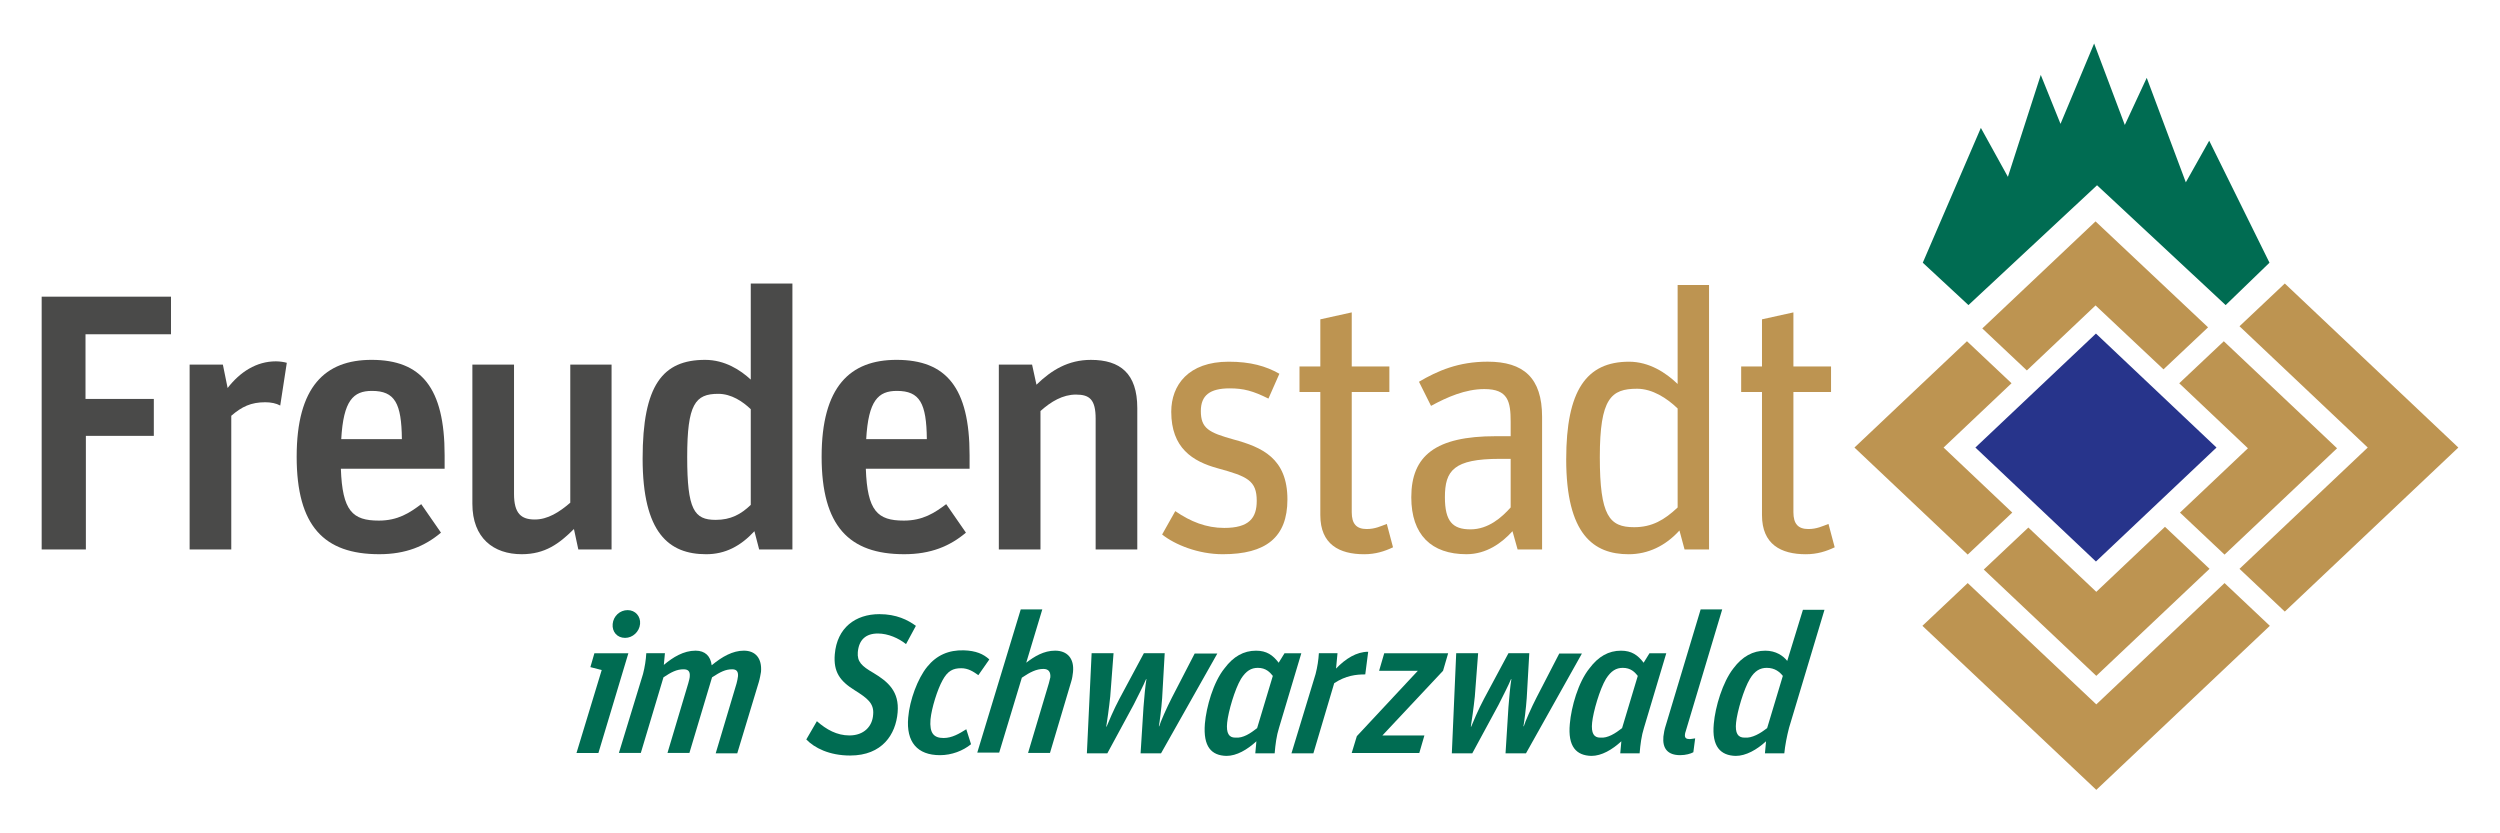 <?xml version="1.0" encoding="UTF-8"?>
<svg width="600" height="200" version="1.1" xmlns="http://www.w3.org/2000/svg">
 <g fill="#006c52">
  <path d="m147.04 149.76c0.175-1.929 1.754-3.332 3.595-3.332s3.156 1.491 2.981 3.332-1.754 3.332-3.595 3.332c-1.929 0-3.156-1.491-2.981-3.332z"/>
  <path d="m144.41 160.81-2.718-0.701 0.964-3.332h8.154l-7.19 23.937h-5.261z"/>
  <path d="m154.32 161.77c0.438-1.666 0.701-3.42 0.789-4.998h4.472l-0.263 2.806c2.192-1.841 4.735-3.42 7.628-3.42 2.28 0 3.595 1.315 3.858 3.507 2.543-2.104 5.085-3.507 7.716-3.507 2.806 0 4.384 1.841 4.121 5.085-0.088 0.526-0.263 1.578-0.526 2.455l-5.173 17.098h-5.173l4.998-16.747c0.175-0.701 0.263-1.052 0.351-1.754 0.088-1.14-0.351-1.666-1.403-1.666-1.578 0-2.806 0.614-4.822 1.929l-5.436 18.15h-5.261l4.998-16.747c0.175-0.701 0.351-1.228 0.351-1.666 0.088-1.14-0.351-1.666-1.491-1.666-1.666 0-2.981 0.701-4.822 1.929l-5.436 18.15h-5.261z"/>
  <path d="m193.51 177.47 2.543-4.384c2.28 2.017 4.822 3.42 7.803 3.42 3.507 0 5.524-2.192 5.699-4.998 0.263-2.718-1.403-3.946-4.472-5.875-3.507-2.192-5.085-4.384-4.735-8.593 0.526-6.401 4.998-9.645 10.697-9.645 4.121 0 6.839 1.403 8.768 2.806l-2.367 4.384c-1.754-1.403-4.296-2.543-6.751-2.543-2.893 0-4.559 1.491-4.822 4.472-0.175 2.28 0.877 3.332 3.77 4.998 3.507 2.104 6.225 4.472 5.787 9.469-0.438 5.261-3.683 10.346-11.398 10.346-4.998 0-8.593-1.841-10.522-3.858z"/>
  <path d="m217.97 172.21c0.351-4.209 2.28-9.382 4.559-12.187 2.28-2.806 5.173-4.033 8.768-3.946 2.893 0.088 4.735 0.877 6.138 2.192l-2.63 3.77c-1.228-0.877-2.455-1.666-4.121-1.666-1.929 0-3.244 0.614-4.472 2.893-1.228 2.192-2.63 6.664-2.893 9.382-0.263 3.332 0.789 4.472 3.156 4.472 2.017 0 3.77-1.052 5.436-2.104l1.14 3.595c-1.929 1.578-4.647 2.63-7.453 2.63-5.436 0-8.154-3.156-7.628-9.031z"/>
  <path d="m244.98 146.25h5.173l-3.858 12.801c1.929-1.491 4.209-2.893 6.927-2.893 2.893 0 4.647 1.841 4.296 5.173-0.088 0.701-0.175 1.491-0.438 2.28l-5.085 17.098h-5.261l4.998-16.747c0.175-0.614 0.263-1.052 0.351-1.403 0.088-1.315-0.438-2.017-1.666-2.017-1.666 0-3.244 0.789-5.173 2.104l-5.436 17.974h-5.261z"/>
  <path d="m261.99 156.77h5.261l-0.789 10.346c-0.263 2.63-0.789 6.225-0.964 7.277h0.088c0.351-0.877 1.754-4.209 3.069-6.664l5.875-10.96h4.998l-0.614 10.785c-0.175 2.543-0.614 5.875-0.789 6.751h0.088c0.263-0.964 1.841-4.559 3.069-6.927l5.436-10.522h5.436l-13.503 23.937h-4.91l0.701-11.135c0.175-2.28 0.438-5.173 0.701-6.664h-0.088c-0.614 1.491-1.841 3.858-2.981 6.138l-6.313 11.661h-4.91z"/>
  <path d="m289.17 173.7c0.351-4.033 2.017-9.995 4.735-13.327 2.104-2.806 4.559-4.209 7.54-4.209 2.543 0 4.033 1.052 5.436 2.893l1.403-2.28h4.033l-5.348 17.887c-0.614 1.929-0.877 4.033-1.052 6.138h-4.647l0.263-2.893c-2.192 2.017-4.735 3.507-7.19 3.507-3.595-0.088-5.612-2.192-5.173-7.716zm12.538 1.052 3.77-12.538c-0.701-0.877-1.666-1.929-3.595-1.929-1.578 0-2.806 0.701-4.033 2.63-1.491 2.455-3.069 7.891-3.332 10.522-0.263 2.543 0.438 3.595 1.929 3.595 1.929 0.175 3.683-1.052 5.261-2.28z"/>
  <path d="m315.74 161.77c0.438-1.666 0.701-3.42 0.789-4.998h4.472l-0.351 3.683c2.28-2.367 4.91-4.033 7.716-4.033l-0.701 5.436c-2.192 0-4.647 0.263-7.453 2.104l-4.998 16.834h-5.261z"/>
  <path d="m325.64 176.68 14.642-15.695h-9.294l1.228-4.209h15.344l-1.228 4.209-14.555 15.519h10.083l-1.228 4.209h-16.221z"/>
  <path d="m349.49 156.77h5.261l-0.789 10.346c-0.263 2.63-0.789 6.225-0.964 7.277h0.088c0.351-0.877 1.754-4.209 3.069-6.664l5.875-10.96h4.998l-0.614 10.785c-0.175 2.543-0.614 5.875-0.789 6.751h0.088c0.263-0.964 1.841-4.559 3.069-6.927l5.436-10.522h5.436l-13.415 23.937h-4.91l0.701-11.135c0.175-2.28 0.438-5.173 0.701-6.664h-0.088c-0.614 1.491-1.841 3.858-2.981 6.138l-6.313 11.661h-4.91z"/>
  <path d="m376.76 173.7c0.351-4.033 2.017-9.995 4.735-13.327 2.104-2.806 4.559-4.209 7.54-4.209 2.543 0 4.033 1.052 5.436 2.893l1.403-2.28h4.033l-5.348 17.887c-0.614 1.929-0.877 4.033-1.052 6.138h-4.647l0.263-2.893c-2.192 2.017-4.735 3.507-7.19 3.507-3.595-0.088-5.699-2.192-5.173-7.716zm12.538 1.052 3.77-12.538c-0.701-0.877-1.666-1.929-3.595-1.929-1.578 0-2.806 0.701-4.033 2.63-1.491 2.455-3.069 7.891-3.332 10.522-0.263 2.543 0.438 3.595 1.929 3.595 1.841 0.175 3.683-1.052 5.261-2.28z"/>
  <path d="m404.56 175.54c-0.088 0.263-0.175 0.526-0.175 0.789-0.088 0.789 0.351 1.052 1.14 1.052 0.263 0 0.701-0.088 1.315-0.175l-0.438 3.332c-0.614 0.351-1.841 0.701-3.156 0.701-2.981 0-4.296-1.578-4.033-4.472 0.088-0.789 0.263-1.754 0.614-2.806l8.33-27.707h5.173z"/>
  <path d="m411.31 173.7c0.351-4.033 2.104-9.995 4.735-13.327 2.104-2.806 4.647-4.209 7.628-4.209 2.543 0 4.296 1.228 5.261 2.455l3.77-12.275h5.173l-8.505 28.32c-0.526 2.017-0.964 4.296-1.14 6.138h-4.647l0.263-2.893c-2.192 2.017-4.822 3.507-7.277 3.507-3.595-0.088-5.787-2.192-5.261-7.716zm12.801 1.052 3.77-12.538c-0.701-0.877-1.841-1.929-3.858-1.929-1.578 0-2.893 0.701-4.033 2.63-1.491 2.455-3.069 7.891-3.332 10.522-0.263 2.543 0.438 3.595 2.017 3.595 1.841 0.175 3.858-1.052 5.436-2.28z"/>
  <path d="m502.59 10.44-8.067 19.29-4.735-11.749-7.891 24.463-6.488-11.749-13.941 32.354 10.96 10.171 30.863-28.759 30.863 28.759 10.522-10.171-14.467-29.285-5.612 9.995-9.382-25.076-5.261 11.311z"/>
 </g>
 <path d="m531.96 107.41-28.934 27.356-28.934-27.356 28.934-27.356z" fill="#27348b"/>
 <g fill="#bd9451">
  <path d="m502.93 73.3-16.484 15.607-10.697-10.083 27.181-25.69 27.005 25.427c-3.595 3.332-7.102 6.751-10.697 10.083"/>
  <path d="m539.5 107.59-16.484-15.607 10.697-10.083 27.181 25.69-27.005 25.515c-3.595-3.332-7.102-6.751-10.697-10.083"/>
  <path d="m503.11 142.04 16.484-15.607 10.697 10.083-27.181 25.69-27.005-25.515c3.595-3.332 7.102-6.751 10.697-10.083"/>
  <path d="m466.46 107.41 16.484 15.607-10.697 10.083-27.181-25.69 27.005-25.515c3.595 3.332 7.102 6.751 10.697 10.083"/>
  <path d="m590 107.41-41.648 39.368-10.872-10.259 30.776-29.11-30.776-29.11 10.872-10.259"/>
  <path d="m472.25 139.94 30.863 29.11 30.776-29.11 10.872 10.259-41.648 39.368-41.736-39.368z"/>
 </g>
 <g fill="#4a4a49">
  <path d="m10 71.2h31.039v9.031h-20.517v15.519h16.396v8.856h-16.308v27.268h-10.609z"/>
  <path d="m45.51 87.51h7.979l1.14 5.612c2.981-3.858 6.927-6.401 11.574-6.401 0.964 0 2.017 0.175 2.63 0.351l-1.578 10.258c-0.964-0.526-2.192-0.789-3.595-0.789-3.42 0-5.612 1.052-8.154 3.244v32.091h-9.995z"/>
  <path d="m71.2 109.6c0-16.834 6.839-23.235 17.974-23.235 11.924 0 17.536 6.664 17.536 22.884v3.244h-24.901c0.351 10.171 2.806 12.45 9.119 12.45 4.559 0 7.365-1.841 10.171-3.946l4.735 6.839c-3.858 3.244-8.417 5.173-14.818 5.173-13.24 0-19.816-6.751-19.816-23.41zm10.697-4.209h14.555c-0.088-8.593-1.666-11.574-7.19-11.574-4.472 0-6.839 2.28-7.365 11.574z"/>
  <path d="m113.37 120.91v-33.406h9.995v31.039c0 4.735 1.754 6.138 4.998 6.138 3.069 0 5.875-1.754 8.505-4.033v-33.143h9.908v44.366h-7.979l-1.052-4.91c-3.507 3.507-6.927 6.05-12.538 6.05-6.751 0-11.837-3.858-11.837-12.1z"/>
  <path d="m154.23 110.04c0-17.624 4.822-23.673 14.993-23.673 4.735 0 8.505 2.455 10.96 4.735v-23.06h9.995v63.831h-7.979l-1.14-4.384c-3.332 3.595-7.014 5.524-11.574 5.524-8.943 0-15.256-5.085-15.256-22.972zm25.953 11.135v-22.972c-1.929-1.841-4.647-3.683-7.803-3.683-5.524 0-7.453 2.455-7.453 15.169 0 12.626 1.666 15.081 6.839 15.081 3.595 0 6.05-1.315 8.417-3.595z"/>
  <path d="m197.19 109.6c0-16.834 6.839-23.235 17.974-23.235 11.924 0 17.536 6.664 17.536 22.884v3.244h-24.901c0.351 10.171 2.806 12.45 9.119 12.45 4.559 0 7.365-1.841 10.171-3.946l4.735 6.839c-3.858 3.244-8.417 5.173-14.818 5.173-13.24 0-19.816-6.751-19.816-23.41zm10.697-4.209h14.555c-0.088-8.593-1.666-11.574-7.19-11.574-4.472 0-6.839 2.28-7.365 11.574z"/>
  <path d="m239.72 87.51h7.979l1.052 4.822c3.595-3.507 7.628-5.962 13.064-5.962 7.014 0 11.135 3.244 11.135 11.574v33.932h-9.995v-31.389c0-4.647-1.491-5.787-4.735-5.787-3.156 0-5.962 1.666-8.505 3.946v33.231h-9.995z"/>
 </g>
 <g fill="#bd9451">
  <path d="m278.91 128.28 3.156-5.612c3.683 2.543 7.453 4.033 11.749 4.033 5.962 0 7.803-2.367 7.803-6.488 0-4.91-2.28-5.875-9.294-7.803-6.138-1.666-11.223-4.91-11.223-13.59 0-6.401 4.121-12.012 13.766-12.012 5.261 0 8.943 1.052 12.187 2.893l-2.63 5.962c-3.683-1.841-5.962-2.455-9.294-2.455-4.735 0-6.927 1.666-6.927 5.436 0 4.121 1.841 5.173 7.891 6.839 6.751 1.841 12.889 4.472 12.889 14.379 0 9.119-5.173 13.152-15.519 13.152-5.875 0-11.486-2.28-14.555-4.735z"/>
  <path d="m311.88 87.95h4.998v-11.311l7.54-1.666v12.977h9.031v6.138h-9.031v28.847c0 2.806 1.14 4.033 3.595 4.033 2.017 0 3.42-0.701 4.822-1.228l1.491 5.612c-2.017 0.964-4.209 1.666-6.927 1.666-5.962 0-10.522-2.367-10.522-9.382v-29.548h-4.998z"/>
  <path d="m338.71 119.33c0-9.995 5.875-14.642 20.254-14.642h3.595v-3.42c0-4.91-0.614-7.891-6.313-7.891-4.559 0-8.943 1.929-12.801 4.033l-2.893-5.787c4.472-2.63 9.469-4.822 16.484-4.822 8.593 0 13.064 3.858 13.064 13.24v31.828h-5.875l-1.228-4.384c-2.543 2.806-6.225 5.524-11.048 5.524-8.417 0-13.24-4.647-13.24-13.678zm23.849 2.455v-11.661h-2.63c-11.048 0-13.152 2.806-13.152 9.206 0 5.787 1.841 7.716 6.138 7.716s7.54-2.893 9.645-5.261z"/>
  <path d="m375.89 110.22c0-16.484 4.822-23.41 15.081-23.41 4.822 0 8.856 2.63 11.661 5.348v-23.761h7.54v63.48h-5.875l-1.228-4.559c-3.332 3.683-7.54 5.699-12.187 5.699-8.417 0-14.993-4.735-14.993-22.797zm26.742 11.574v-23.761c-2.543-2.455-6.05-4.735-9.732-4.735-6.225 0-8.943 2.28-8.943 16.396s2.28 16.834 8.242 16.834c4.296 0 7.277-1.754 10.434-4.735z"/>
  <path d="m417.88 87.95h4.998v-11.311l7.54-1.666v12.977h9.031v6.138h-9.031v28.847c0 2.806 1.14 4.033 3.595 4.033 2.017 0 3.42-0.701 4.822-1.228l1.491 5.612c-2.017 0.964-4.209 1.666-6.927 1.666-5.962 0-10.522-2.367-10.522-9.382v-29.548h-4.998z"/>
 </g>
</svg>
